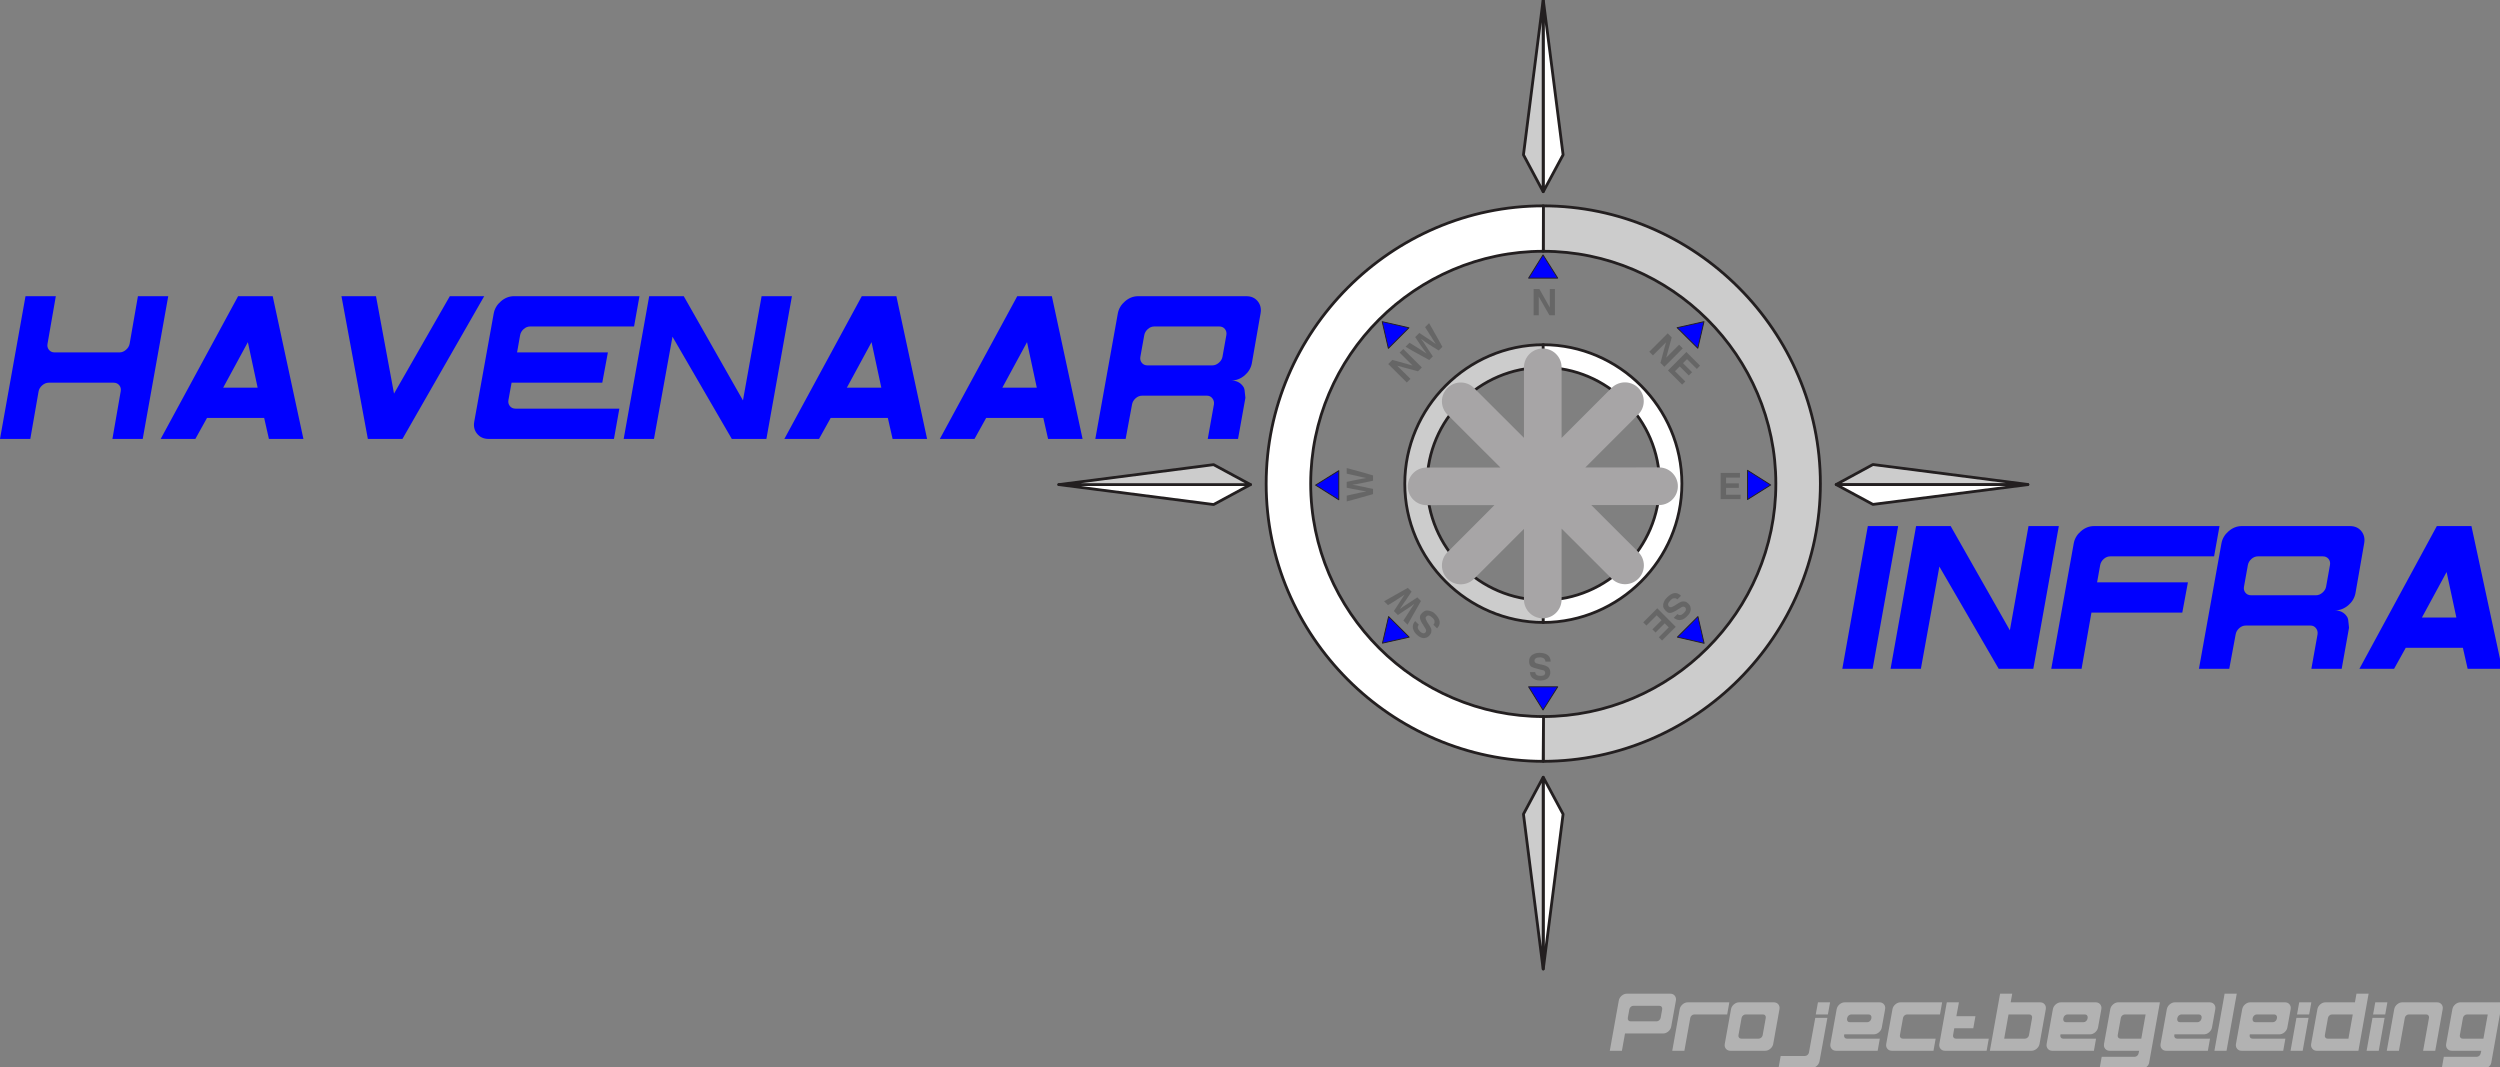 <svg width="445" height="190" xmlns="http://www.w3.org/2000/svg" xmlns:undefined="http://sodipodi.sourceforge.net/DTD/sodipodi-0.dtd" xml:space="preserve" version="1.1">
 <rect width="100%" height="100%" fill="#808080" stroke="none"/>

 <g>
  <title>Layer 1</title>
  <g id="svg_1">
   <path fill="#0000ff" fill-rule="nonzero" id="path364" d="m25.406,78.128l-5.396,0l1.476,-8.475c0.077,-0.411 -0.005,-0.764 -0.251,-1.071c-0.243,-0.309 -0.583,-0.463 -1.019,-0.463l-11.536,0c-0.41,0 -0.795,0.153 -1.155,0.463c-0.359,0.307 -0.578,0.667 -0.654,1.077l-1.476,8.468l-5.395,0l4.542,-25.405l5.395,0l-1.476,8.475c-0.077,0.411 0.007,0.764 0.251,1.072c0.244,0.308 0.584,0.461 1.02,0.461l11.536,0c0.409,0 0.795,-0.153 1.155,-0.461c0.359,-0.308 0.576,-0.668 0.653,-1.079l1.476,-8.468l5.396,0l-4.543,25.405"/>
   <path fill="#0000ff" fill-rule="nonzero" id="path366" d="m45.859,69.005l-1.739,-8.103l-4.395,8.103l6.133,0zm8.148,9.123l-6.141,0l-0.845,-3.733l-10.176,0l-2.072,3.733l-6.172,0l13.781,-25.405l6.159,0l5.467,25.405"/>
   <path fill="#0000ff" fill-rule="nonzero" id="path368" d="m71.636,78.128l-6.159,0l-4.697,-25.405l6.147,0l3.208,17.341l9.931,-17.341l6.121,0l-14.551,25.405"/>
   <path fill="#0000ff" fill-rule="nonzero" id="path370" d="m108.204,62.731l-1,5.389l-16.143,0l-0.557,3.08c-0.077,0.411 0.007,0.769 0.251,1.077c0.244,0.308 0.583,0.461 1.019,0.461l18.471,0l-0.961,5.389l-22.327,0c-0.847,0 -1.52,-0.301 -2.021,-0.904c-0.5,-0.604 -0.673,-1.328 -0.519,-2.175l3.464,-19.247c0.153,-0.848 0.584,-1.572 1.289,-2.176c0.705,-0.603 1.483,-0.904 2.329,-0.904l22.325,0l-0.961,5.389l-18.471,0c-0.436,0 -0.828,0.153 -1.173,0.461c-0.348,0.308 -0.559,0.668 -0.636,1.077l-0.545,3.08l16.167,0"/>
   <path fill="#0000ff" fill-rule="nonzero" id="path372" d="m136.42,78.128l-6.159,0l-10.56,-18.195l-3.292,18.195l-5.395,0l4.541,-25.405l6.153,0l10.54,18.553l3.317,-18.553l5.396,0l-4.543,25.405"/>
   <path fill="#0000ff" fill-rule="nonzero" id="path374" d="m156.874,69.005l-1.739,-8.103l-4.395,8.103l6.133,0zm8.147,9.123l-6.14,0l-0.845,-3.733l-10.176,0l-2.072,3.733l-6.172,0l13.781,-25.405l6.159,0l5.465,25.405"/>
   <path fill="#0000ff" fill-rule="nonzero" id="path376" d="m184.55,69.005l-1.739,-8.103l-4.395,8.103l6.133,0zm8.148,9.123l-6.14,0l-0.847,-3.733l-10.175,0l-2.073,3.733l-6.171,0l13.78,-25.405l6.159,0l5.467,25.405"/>
   <path fill="#0000ff" fill-rule="nonzero" id="path378" d="m220.374,78.128l-5.395,0l1.104,-6.165c0.051,-0.404 -0.045,-0.763 -0.289,-1.071c-0.244,-0.308 -0.565,-0.463 -0.975,-0.463l-11.511,0c-0.436,0 -0.821,0.155 -1.167,0.463c-0.347,0.308 -0.559,0.673 -0.635,1.083l-1.143,6.153l-5.396,0l4.004,-22.325c0.153,-0.848 0.584,-1.572 1.289,-2.176c0.705,-0.603 1.481,-0.904 2.328,-0.904l19.248,0c0.872,0 1.552,0.301 2.04,0.904c0.487,0.604 0.653,1.328 0.5,2.176l-1.547,8.86c-0.16,0.845 -0.591,1.571 -1.303,2.175c-0.712,0.596 -1.507,0.897 -2.387,0.897c0.951,0 1.669,0.36 2.156,1.079c0.155,0.204 0.244,0.512 0.269,0.924c0.077,0.692 0.116,1.052 0.116,1.077l-1.309,7.313zm-2.771,-14.627l0.687,-3.851c0.076,-0.409 -0.007,-0.769 -0.251,-1.077c-0.244,-0.308 -0.584,-0.461 -1.02,-0.461l-11.536,0c-0.436,0 -0.827,0.153 -1.167,0.461c-0.347,0.308 -0.559,0.668 -0.636,1.077l-0.692,3.851c-0.077,0.411 0.007,0.769 0.249,1.077c0.244,0.308 0.584,0.461 1.021,0.461l11.535,0c0.411,0 0.796,-0.153 1.155,-0.461c0.359,-0.308 0.577,-0.667 0.655,-1.077"/>
   <path fill="#b2b2b2" fill-rule="nonzero" id="path380" d="m297.476,182.725c-0.061,0.34 -0.233,0.629 -0.516,0.871c-0.283,0.241 -0.593,0.363 -0.932,0.363l-6.776,0l-0.553,3.08l-2.157,0l1.601,-8.933c0.061,-0.339 0.233,-0.629 0.516,-0.871c0.283,-0.24 0.593,-0.361 0.932,-0.361l7.7,0c0.349,0 0.621,0.121 0.817,0.361c0.195,0.241 0.261,0.532 0.2,0.871l-0.832,4.62zm-1.881,-1.54l0.277,-1.54c0.031,-0.164 -0.003,-0.308 -0.101,-0.431c-0.097,-0.124 -0.233,-0.185 -0.408,-0.185l-4.615,0c-0.175,0 -0.331,0.061 -0.467,0.185c-0.14,0.123 -0.224,0.267 -0.255,0.431l-0.277,1.54c-0.031,0.165 0.003,0.308 0.1,0.432c0.097,0.123 0.233,0.184 0.408,0.184l4.613,0c0.164,0 0.319,-0.061 0.461,-0.184c0.144,-0.124 0.231,-0.267 0.263,-0.432"/>
   <path fill="#b2b2b2" fill-rule="nonzero" id="path382" d="m307.44,180.569l-5.849,0c-0.175,0 -0.328,0.061 -0.467,0.185c-0.139,0.123 -0.224,0.267 -0.255,0.431l-1.049,5.853l-2.159,0l1.324,-7.393c0.061,-0.339 0.233,-0.629 0.516,-0.871c0.283,-0.24 0.593,-0.361 0.932,-0.361l7.392,0l-0.385,2.156"/>
   <path fill="#b2b2b2" fill-rule="nonzero" id="path384" d="m315.635,185.807c-0.061,0.339 -0.233,0.628 -0.516,0.869c-0.283,0.241 -0.593,0.363 -0.932,0.363l-6.16,0c-0.349,0 -0.621,-0.121 -0.816,-0.363c-0.196,-0.241 -0.263,-0.531 -0.201,-0.869l1.109,-6.161c0.061,-0.339 0.233,-0.629 0.516,-0.871c0.283,-0.24 0.593,-0.361 0.932,-0.361l6.16,0c0.349,0 0.621,0.121 0.816,0.361c0.196,0.241 0.263,0.532 0.201,0.871l-1.109,6.161zm-1.881,-1.541l0.553,-3.08c0.032,-0.164 -0.001,-0.308 -0.099,-0.431c-0.099,-0.124 -0.235,-0.185 -0.409,-0.185l-3.075,0c-0.175,0 -0.331,0.061 -0.471,0.185c-0.137,0.123 -0.223,0.267 -0.253,0.431l-0.555,3.08c-0.031,0.165 0.003,0.309 0.1,0.432c0.099,0.123 0.235,0.185 0.408,0.185l3.076,0c0.175,0 0.331,-0.063 0.469,-0.185c0.139,-0.123 0.224,-0.267 0.255,-0.432"/>
   <path fill="#b2b2b2" fill-rule="nonzero" id="path386" d="m323.875,188.887c-0.061,0.339 -0.233,0.629 -0.516,0.869c-0.283,0.243 -0.593,0.363 -0.932,0.363l-5.852,0l0.384,-2.156l4.311,0c0.175,0 0.331,-0.061 0.469,-0.185c0.139,-0.123 0.223,-0.267 0.255,-0.431l1.119,-6.161l2.159,0l-1.396,7.701zm1.491,-8.317l-2.159,0l0.388,-2.156l2.159,0l-0.388,2.156"/>
   <path fill="#b2b2b2" fill-rule="nonzero" id="path388" d="m334.224,187.039l-7.392,0c-0.349,0 -0.621,-0.121 -0.816,-0.363c-0.196,-0.241 -0.263,-0.531 -0.2,-0.869l1.108,-6.161c0.061,-0.339 0.233,-0.629 0.516,-0.871c0.283,-0.24 0.593,-0.361 0.932,-0.361l6.16,0c0.349,0 0.621,0.121 0.817,0.361c0.195,0.241 0.261,0.532 0.2,0.871l-0.587,3.235c-0.061,0.339 -0.233,0.628 -0.515,0.871c-0.283,0.241 -0.593,0.361 -0.932,0.361l-5.236,0l-0.028,0.153c-0.032,0.165 0.001,0.309 0.1,0.432c0.097,0.123 0.233,0.185 0.408,0.185l5.849,0l-0.385,2.156zm-1.139,-5.699l0.031,-0.155c0.031,-0.164 -0.003,-0.308 -0.1,-0.431c-0.099,-0.124 -0.235,-0.185 -0.409,-0.185l-3.08,0c-0.175,0 -0.331,0.061 -0.469,0.185c-0.139,0.123 -0.223,0.267 -0.255,0.431l-0.031,0.155c-0.031,0.164 0.003,0.308 0.101,0.431c0.097,0.124 0.233,0.185 0.407,0.185l3.081,0c0.173,0 0.331,-0.061 0.469,-0.185c0.139,-0.123 0.223,-0.267 0.255,-0.431"/>
   <path fill="#b2b2b2" fill-rule="nonzero" id="path390" d="m338.307,178.413c-0.34,0 -0.651,0.121 -0.932,0.361c-0.283,0.241 -0.455,0.532 -0.516,0.871l-1.109,6.161c-0.061,0.339 0.005,0.628 0.2,0.869c0.195,0.241 0.468,0.363 0.816,0.363l7.393,0l0.385,-2.156l-5.853,0c-0.175,0 -0.311,-0.063 -0.408,-0.185c-0.097,-0.123 -0.131,-0.267 -0.1,-0.432l0.555,-3.08c0.031,-0.164 0.116,-0.308 0.255,-0.431c0.137,-0.124 0.295,-0.185 0.469,-0.185l5.852,0l0.385,-2.156l-7.392,0"/>
   <path fill="#b2b2b2" fill-rule="nonzero" id="path392" d="m353.615,187.039l-7.392,0c-0.349,0 -0.621,-0.121 -0.816,-0.363c-0.196,-0.241 -0.263,-0.531 -0.201,-0.869l1.324,-7.393l2.16,0l-0.457,2.464l3.396,0l-0.385,2.157l-3.38,0l-0.221,1.231c-0.031,0.165 0.003,0.309 0.1,0.432c0.099,0.123 0.233,0.185 0.408,0.185l5.851,0l-0.385,2.156"/>
   <path fill="#b2b2b2" fill-rule="nonzero" id="path394" d="m363.04,185.807c-0.061,0.339 -0.233,0.628 -0.515,0.869c-0.283,0.241 -0.593,0.363 -0.933,0.363l-7.392,0l1.817,-10.165l2.159,0l-0.275,1.54l5.231,0c0.351,0 0.621,0.121 0.817,0.361c0.195,0.241 0.261,0.532 0.2,0.871l-1.109,6.161zm-1.881,-1.541l0.555,-3.08c0.031,-0.164 -0.003,-0.308 -0.1,-0.431c-0.097,-0.124 -0.233,-0.185 -0.408,-0.185l-3.689,0l-0.772,4.313l3.691,0c0.175,0 0.332,-0.063 0.469,-0.185c0.14,-0.123 0.224,-0.267 0.255,-0.432"/>
   <path fill="#b2b2b2" fill-rule="nonzero" id="path396" d="m372.714,187.039l-7.393,0c-0.349,0 -0.621,-0.121 -0.816,-0.363c-0.196,-0.241 -0.263,-0.531 -0.2,-0.869l1.109,-6.161c0.061,-0.339 0.233,-0.629 0.515,-0.871c0.283,-0.24 0.593,-0.361 0.932,-0.361l6.16,0c0.351,0 0.621,0.121 0.817,0.361c0.195,0.241 0.261,0.532 0.2,0.871l-0.585,3.235c-0.061,0.339 -0.233,0.628 -0.516,0.871c-0.283,0.241 -0.593,0.361 -0.932,0.361l-5.236,0l-0.028,0.153c-0.031,0.165 0.001,0.309 0.1,0.432c0.097,0.123 0.233,0.185 0.408,0.185l5.849,0l-0.384,2.156zm-1.14,-5.699l0.031,-0.155c0.031,-0.164 -0.003,-0.308 -0.1,-0.431c-0.097,-0.124 -0.233,-0.185 -0.408,-0.185l-3.08,0c-0.175,0 -0.332,0.061 -0.471,0.185c-0.139,0.123 -0.223,0.267 -0.253,0.431l-0.031,0.155c-0.032,0.164 0.001,0.308 0.1,0.431c0.097,0.124 0.233,0.185 0.407,0.185l3.081,0c0.175,0 0.331,-0.061 0.469,-0.185c0.139,-0.123 0.223,-0.267 0.255,-0.431"/>
   <path fill="#b2b2b2" fill-rule="nonzero" id="path398" d="m379.944,188.116c0.175,0 0.331,-0.061 0.469,-0.184c0.139,-0.124 0.224,-0.268 0.255,-0.435l0.1,-0.459l-5.233,0c-0.349,0 -0.621,-0.121 -0.816,-0.363c-0.196,-0.241 -0.263,-0.531 -0.201,-0.869l1.107,-6.161c0.061,-0.339 0.233,-0.629 0.516,-0.871c0.283,-0.24 0.592,-0.361 0.932,-0.361l7.392,0l-1.924,10.781c-0.052,0.256 -0.183,0.475 -0.393,0.655c-0.211,0.18 -0.444,0.269 -0.701,0.269l-7.7,0l0.353,-2.003l5.845,0zm1.207,-3.233l0.769,-4.313l-3.691,0c-0.175,0 -0.331,0.061 -0.469,0.185c-0.14,0.123 -0.221,0.267 -0.252,0.431l-0.555,3.08c-0.031,0.165 0.003,0.309 0.1,0.432c0.097,0.123 0.233,0.185 0.408,0.185l3.689,0"/>
   <path fill="#b2b2b2" fill-rule="nonzero" id="path400" d="m392.996,187.039l-7.392,0c-0.349,0 -0.621,-0.121 -0.816,-0.363c-0.196,-0.241 -0.263,-0.531 -0.2,-0.869l1.108,-6.161c0.063,-0.339 0.233,-0.629 0.516,-0.871c0.283,-0.24 0.593,-0.361 0.932,-0.361l6.16,0c0.349,0 0.623,0.121 0.817,0.361c0.195,0.241 0.261,0.532 0.2,0.871l-0.585,3.235c-0.061,0.339 -0.233,0.628 -0.516,0.871c-0.283,0.241 -0.593,0.361 -0.932,0.361l-5.236,0l-0.028,0.153c-0.031,0.165 0.003,0.309 0.1,0.432c0.097,0.123 0.233,0.185 0.408,0.185l5.851,0l-0.387,2.156zm-1.139,-5.699l0.031,-0.155c0.031,-0.164 -0.003,-0.308 -0.1,-0.431c-0.099,-0.124 -0.235,-0.185 -0.408,-0.185l-3.081,0c-0.173,0 -0.331,0.061 -0.469,0.185c-0.139,0.123 -0.223,0.267 -0.255,0.431l-0.031,0.155c-0.031,0.164 0.003,0.308 0.101,0.431c0.097,0.124 0.233,0.185 0.408,0.185l3.08,0c0.175,0 0.331,-0.061 0.469,-0.185c0.139,-0.123 0.224,-0.267 0.255,-0.431"/>
   <path fill="#b2b2b2" fill-rule="nonzero" id="path402" d="m395.983,176.873l2.159,0l-1.819,10.165l-2.157,0l1.817,-10.165"/>
   <path fill="#b2b2b2" fill-rule="nonzero" id="path404" d="m406.411,187.039l-7.392,0c-0.349,0 -0.621,-0.121 -0.816,-0.363c-0.196,-0.241 -0.261,-0.531 -0.2,-0.869l1.108,-6.161c0.063,-0.339 0.233,-0.629 0.516,-0.871c0.283,-0.24 0.593,-0.361 0.932,-0.361l6.161,0c0.348,0 0.621,0.121 0.816,0.361c0.195,0.241 0.261,0.532 0.2,0.871l-0.585,3.235c-0.061,0.339 -0.233,0.628 -0.516,0.871c-0.283,0.241 -0.593,0.361 -0.932,0.361l-5.236,0l-0.028,0.153c-0.031,0.165 0.003,0.309 0.1,0.432c0.097,0.123 0.233,0.185 0.408,0.185l5.849,0l-0.385,2.156zm-1.139,-5.699l0.031,-0.155c0.031,-0.164 -0.003,-0.308 -0.1,-0.431c-0.097,-0.124 -0.235,-0.185 -0.408,-0.185l-3.081,0c-0.173,0 -0.331,0.061 -0.469,0.185c-0.139,0.123 -0.223,0.267 -0.255,0.431l-0.031,0.155c-0.031,0.164 0.004,0.308 0.101,0.431c0.097,0.124 0.233,0.185 0.408,0.185l3.08,0c0.175,0 0.331,-0.061 0.469,-0.185c0.139,-0.123 0.224,-0.267 0.255,-0.431"/>
   <path fill="#b2b2b2" fill-rule="nonzero" id="path406" d="m409.878,187.039l-2.159,0l1.044,-5.853l2.159,0l-1.044,5.853zm1.155,-6.469l-2.159,0l0.385,-2.156l2.159,0l-0.385,2.156"/>
   <path fill="#b2b2b2" fill-rule="nonzero" id="path408" d="m419.796,187.039l-7.393,0c-0.339,0 -0.608,-0.121 -0.808,-0.363c-0.2,-0.241 -0.269,-0.531 -0.208,-0.869l1.108,-6.161c0.063,-0.339 0.235,-0.629 0.516,-0.871c0.283,-0.24 0.593,-0.361 0.932,-0.361l5.237,0l0.273,-1.54l2.16,0l-1.817,10.165zm-1.775,-2.156l0.771,-4.313l-3.691,0c-0.175,0 -0.332,0.061 -0.471,0.185c-0.139,0.123 -0.223,0.267 -0.253,0.431l-0.555,3.08c-0.031,0.165 0.003,0.309 0.1,0.432c0.097,0.123 0.233,0.185 0.408,0.185l3.691,0"/>
   <path fill="#b2b2b2" fill-rule="nonzero" id="path410" d="m423.415,187.039l-2.159,0l1.045,-5.853l2.157,0l-1.044,5.853zm1.155,-6.469l-2.159,0l0.385,-2.156l2.159,0l-0.385,2.156"/>
   <path fill="#b2b2b2" fill-rule="nonzero" id="path412" d="m426.172,179.645c0.061,-0.339 0.233,-0.629 0.516,-0.871c0.283,-0.24 0.593,-0.361 0.932,-0.361l6.16,0c0.349,0 0.621,0.121 0.816,0.361c0.196,0.241 0.263,0.532 0.2,0.871l-1.324,7.393l-2.159,0l1.047,-5.853c0.032,-0.164 -0.001,-0.308 -0.099,-0.431c-0.099,-0.124 -0.235,-0.185 -0.407,-0.185l-3.077,0c-0.175,0 -0.331,0.059 -0.471,0.177c-0.136,0.119 -0.22,0.264 -0.251,0.439l-1.049,5.853l-2.16,0l1.325,-7.393"/>
   <path fill="#b2b2b2" fill-rule="nonzero" id="path414" d="m440.842,188.116c0.175,0 0.332,-0.061 0.469,-0.184c0.139,-0.124 0.224,-0.268 0.255,-0.435l0.1,-0.459l-5.233,0c-0.349,0 -0.621,-0.121 -0.816,-0.363c-0.196,-0.241 -0.263,-0.531 -0.201,-0.869l1.107,-6.161c0.061,-0.339 0.233,-0.629 0.516,-0.871c0.283,-0.24 0.593,-0.361 0.932,-0.361l7.393,0l-1.925,10.781c-0.052,0.256 -0.183,0.475 -0.393,0.655c-0.211,0.18 -0.444,0.269 -0.7,0.269l-7.701,0l0.353,-2.003l5.845,0zm1.207,-3.233l0.771,-4.313l-3.692,0c-0.175,0 -0.331,0.061 -0.469,0.185c-0.139,0.123 -0.221,0.267 -0.252,0.431l-0.555,3.08c-0.031,0.165 0.003,0.309 0.101,0.432c0.097,0.123 0.233,0.185 0.407,0.185l3.689,0"/>
   <path fill="#0000ff" fill-rule="nonzero" id="path416" d="m332.474,93.641l5.396,0l-4.543,25.405l-5.395,0l4.541,-25.405"/>
   <path fill="#0000ff" fill-rule="nonzero" id="path418" d="m361.928,119.047l-6.16,0l-10.56,-18.195l-3.291,18.195l-5.395,0l4.541,-25.405l6.153,0l10.54,18.553l3.317,-18.553l5.396,0l-4.543,25.405"/>
   <path fill="#0000ff" fill-rule="nonzero" id="path420" d="m394.108,99.031l-18.464,0c-0.436,0 -0.828,0.153 -1.173,0.461c-0.347,0.308 -0.559,0.668 -0.636,1.079l-0.552,3.079l16.168,0l-1.001,5.389l-16.173,0l-1.757,10.008l-5.396,0l4.003,-22.327c0.155,-0.847 0.584,-1.571 1.291,-2.175c0.705,-0.603 1.481,-0.904 2.328,-0.904l22.327,0l-0.963,5.389"/>
   <path fill="#0000ff" fill-rule="nonzero" id="path422" d="m416.82,119.047l-5.396,0l1.104,-6.165c0.051,-0.404 -0.045,-0.763 -0.289,-1.071c-0.244,-0.308 -0.565,-0.463 -0.976,-0.463l-11.509,0c-0.436,0 -0.821,0.155 -1.167,0.463c-0.347,0.308 -0.559,0.673 -0.635,1.084l-1.143,6.152l-5.396,0l4.004,-22.327c0.153,-0.847 0.584,-1.571 1.289,-2.175c0.705,-0.603 1.483,-0.904 2.329,-0.904l19.247,0c0.872,0 1.552,0.301 2.04,0.904c0.487,0.604 0.653,1.328 0.5,2.175l-1.547,8.861c-0.16,0.847 -0.589,1.571 -1.301,2.175c-0.712,0.596 -1.508,0.897 -2.387,0.897c0.949,0 1.668,0.36 2.155,1.079c0.155,0.205 0.244,0.512 0.271,0.923c0.076,0.693 0.115,1.053 0.115,1.079l-1.308,7.313zm-2.772,-14.627l0.687,-3.849c0.076,-0.411 -0.007,-0.771 -0.251,-1.079c-0.244,-0.308 -0.584,-0.461 -1.02,-0.461l-11.535,0c-0.437,0 -0.828,0.153 -1.168,0.461c-0.347,0.308 -0.559,0.668 -0.636,1.079l-0.692,3.849c-0.077,0.409 0.007,0.769 0.251,1.077c0.244,0.308 0.584,0.461 1.02,0.461l11.535,0c0.411,0 0.796,-0.153 1.155,-0.461c0.36,-0.308 0.577,-0.668 0.655,-1.077"/>
   <path fill="#0000ff" fill-rule="nonzero" id="path424" d="m437.234,109.924l-1.739,-8.103l-4.395,8.103l6.133,0zm8.148,9.123l-6.14,0l-0.847,-3.733l-10.175,0l-2.073,3.733l-6.171,0l13.78,-25.405l6.16,0l5.465,25.405"/>
   <path fill="#666666" fill-rule="evenodd" id="path426" d="m272.984,56.113l0,-4.667l1.027,0l1.853,3.283l0,0l0,-3.283l0.916,0l0,4.667l-0.983,0l-1.899,-3.304l0,0l0,3.304l-0.915,0"/>
   <path fill="#cccccc" fill-rule="evenodd" id="path428" d="m274.703,110.799l0.023,-3.975c-11.343,0 -20.7,-9.356 -20.7,-20.721c0,-11.365 9.335,-20.7 20.677,-20.7l0.023,-4.041c-13.509,0 -24.673,11.187 -24.673,24.741c0,13.531 11.141,24.651 24.651,24.696zm0,24.719l-0.067,-7.972c22.776,0 41.465,-18.689 41.465,-41.443c0,-22.732 -18.645,-41.376 -41.421,-41.376l-0.021,-8.084c27.085,0 49.369,22.352 49.369,49.46c0,27.108 -22.24,49.347 -49.325,49.415"/>
   <path fill="none" stroke="#231f20" stroke-width="0.502" stroke-linecap="round" stroke-linejoin="round" stroke-miterlimit="22.926" id="path430" d="m274.703,110.799l0.023,-3.975c-11.343,0 -20.7,-9.356 -20.7,-20.721c0,-11.365 9.335,-20.7 20.677,-20.7l0.023,-4.041c-13.509,0 -24.673,11.187 -24.673,24.741c0,13.531 11.141,24.651 24.651,24.696zm0,24.719l-0.067,-7.972c22.776,0 41.465,-18.689 41.465,-41.443c0,-22.732 -18.645,-41.376 -41.421,-41.376l-0.021,-8.084c27.085,0 49.369,22.352 49.369,49.46c0,27.108 -22.24,49.347 -49.325,49.415z"/>
   <path fill="#ffffff" fill-rule="evenodd" id="path432" d="m274.703,110.799l-0.023,-3.975c11.388,0 20.721,-9.356 20.721,-20.721c0,-11.365 -9.311,-20.7 -20.699,-20.7l-0.023,-4.041c13.532,0 24.697,11.187 24.697,24.741c0,13.531 -11.121,24.651 -24.675,24.696zm-0.023,24.719l0.067,-7.972c-22.752,0 -41.443,-18.689 -41.443,-41.443c0,-22.732 18.645,-41.376 41.399,-41.376l0.023,-8.084c-27.063,0 -49.348,22.352 -49.348,49.46c0,27.108 22.24,49.347 49.303,49.415"/>
   <path fill="none" stroke="#231f20" stroke-width="0.502" stroke-linecap="round" stroke-linejoin="round" stroke-miterlimit="22.926" id="path434" d="m274.703,110.799l-0.023,-3.975c11.388,0 20.721,-9.356 20.721,-20.721c0,-11.365 -9.311,-20.7 -20.699,-20.7l-0.023,-4.041c13.532,0 24.697,11.187 24.697,24.741c0,13.531 -11.121,24.651 -24.675,24.696zm-0.023,24.719l0.067,-7.972c-22.752,0 -41.443,-18.689 -41.443,-41.443c0,-22.732 18.645,-41.376 41.399,-41.376l0.023,-8.084c-27.063,0 -49.348,22.352 -49.348,49.46c0,27.108 22.24,49.347 49.303,49.415z"/>
   <path fill="none" stroke="#a7a5a6" stroke-width="6.699" stroke-linecap="round" stroke-linejoin="round" stroke-miterlimit="22.926" id="path436" d="m260.011,100.661l29.229,-29.252m-14.627,-6.029l0,41.332m-14.603,-35.28l29.251,29.207m-35.324,-14.068l41.375,-0.021"/>
   <path fill="#666666" fill-rule="evenodd" id="path438" d="m250.408,68.083l-3.304,-3.283l0.736,-0.737l3.596,1.005l0,0l-2.3,-2.3l0.647,-0.648l3.305,3.283l-0.692,0.692l-3.707,-1.004l0,0l2.367,2.344l-0.648,0.648zm3.997,-3.997l-3.037,-1.675l-1.183,-0.692l0.715,-0.715c1.652,1.027 2.635,1.652 2.947,1.876l0.023,-0.023c-0.156,-0.201 -0.312,-0.401 -0.469,-0.648c-0.177,-0.223 -0.312,-0.447 -0.424,-0.603c-0.133,-0.179 -0.312,-0.447 -0.536,-0.803c-0.223,-0.357 -0.401,-0.627 -0.536,-0.805l0.737,-0.736c1.519,1.005 2.479,1.629 2.881,1.943l0.021,-0.023c-0.133,-0.223 -0.291,-0.424 -0.424,-0.648c-0.133,-0.179 -0.245,-0.424 -0.401,-0.669c-0.157,-0.201 -0.336,-0.469 -0.492,-0.759c-0.179,-0.268 -0.357,-0.581 -0.559,-0.872l0.715,-0.715l1.697,2.993l0.669,1.228l-0.647,0.648c-0.492,-0.291 -0.871,-0.536 -1.095,-0.671c-0.223,-0.179 -0.468,-0.291 -0.737,-0.469c-0.267,-0.179 -0.491,-0.357 -0.691,-0.468c-0.201,-0.157 -0.403,-0.313 -0.581,-0.447l-0.023,0.021c0.135,0.179 0.247,0.336 0.38,0.515c0.112,0.156 0.245,0.379 0.424,0.647c0.157,0.245 0.336,0.513 0.491,0.76c0.157,0.245 0.425,0.648 0.783,1.16l-0.648,0.648"/>
   <path fill="#666666" fill-rule="evenodd" id="path440" d="m244.402,87.956l-3.327,0.937l-1.361,0.357l0,-1.027c1.897,-0.425 3.059,-0.692 3.439,-0.737l0,-0.023c-0.245,-0.044 -0.492,-0.089 -0.781,-0.133c-0.313,-0.045 -0.559,-0.112 -0.76,-0.156c-0.201,-0.023 -0.513,-0.091 -0.937,-0.157c-0.403,-0.111 -0.715,-0.156 -0.96,-0.2l0,-1.049c1.785,-0.357 2.924,-0.604 3.439,-0.671l0,-0.023c-0.268,-0.067 -0.515,-0.089 -0.76,-0.156c-0.223,-0.044 -0.491,-0.111 -0.759,-0.179c-0.268,-0.067 -0.559,-0.112 -0.893,-0.2c-0.312,-0.068 -0.669,-0.157 -1.027,-0.224l0,-1.005l3.349,0.916l1.339,0.401l0,0.939c-0.58,0.112 -1.004,0.201 -1.249,0.268c-0.291,0.044 -0.559,0.112 -0.871,0.179c-0.313,0.067 -0.581,0.112 -0.827,0.156c-0.245,0.045 -0.492,0.067 -0.692,0.112l0,0.023c0.2,0.044 0.401,0.067 0.624,0.088c0.201,0.045 0.448,0.112 0.737,0.157c0.291,0.067 0.604,0.133 0.893,0.179c0.291,0.089 0.76,0.179 1.384,0.289l0,0.939"/>
   <path fill="#666666" fill-rule="evenodd" id="path442" d="m255.79,111.848l-0.648,-0.647c0.135,-0.135 0.201,-0.247 0.201,-0.425c0.023,-0.111 0,-0.268 -0.044,-0.401c-0.067,-0.112 -0.157,-0.245 -0.268,-0.357c-0.469,-0.469 -0.848,-0.581 -1.116,-0.313c-0.089,0.091 -0.18,0.179 -0.157,0.291c0,0.089 0.023,0.201 0.068,0.289c0.021,0.068 0.112,0.247 0.223,0.448c0.112,0.156 0.201,0.289 0.245,0.379c0.18,0.268 0.336,0.515 0.425,0.737c0.088,0.224 0.088,0.447 0.044,0.669c-0.023,0.201 -0.156,0.424 -0.38,0.648c-0.223,0.223 -0.424,0.335 -0.692,0.38c-0.245,0.067 -0.492,0.044 -0.736,-0.068c-0.291,-0.111 -0.559,-0.289 -0.827,-0.557c-0.224,-0.224 -0.403,-0.447 -0.513,-0.737c-0.112,-0.2 -0.156,-0.424 -0.135,-0.625c0,-0.223 0.045,-0.401 0.112,-0.559c0.089,-0.179 0.179,-0.312 0.312,-0.445l0.648,0.648c-0.312,0.356 -0.223,0.759 0.201,1.183c0.156,0.156 0.312,0.268 0.491,0.312c0.156,0.067 0.336,0.023 0.447,-0.089c0.179,-0.179 0.201,-0.379 0.089,-0.624c-0.133,-0.224 -0.245,-0.38 -0.357,-0.581c-0.089,-0.179 -0.179,-0.312 -0.245,-0.38c-0.201,-0.335 -0.312,-0.58 -0.38,-0.781c-0.067,-0.2 -0.067,-0.379 -0.023,-0.557c0.023,-0.201 0.157,-0.38 0.336,-0.559c0.245,-0.247 0.469,-0.38 0.715,-0.447c0.245,-0.023 0.491,0 0.692,0.067c0.245,0.067 0.424,0.156 0.603,0.245c0.133,0.135 0.268,0.224 0.357,0.313c0.937,0.937 1.049,1.808 0.312,2.545zm-2.857,-4.868l-1.697,2.992l-0.692,1.229l-0.737,-0.737c1.049,-1.631 1.675,-2.613 1.899,-2.925l-0.023,-0.023c-0.156,0.156 -0.401,0.313 -0.625,0.469c-0.245,0.179 -0.469,0.312 -0.625,0.424c-0.201,0.112 -0.447,0.268 -0.781,0.513c-0.335,0.224 -0.648,0.424 -0.827,0.559l-0.715,-0.715c0.983,-1.519 1.608,-2.501 1.899,-2.925l0,0c-0.201,0.156 -0.424,0.291 -0.648,0.424c-0.179,0.133 -0.401,0.268 -0.648,0.424c-0.223,0.135 -0.491,0.313 -0.759,0.492c-0.289,0.156 -0.58,0.357 -0.893,0.536l-0.692,-0.692l2.992,-1.697l1.228,-0.692l0.671,0.669c-0.313,0.491 -0.581,0.848 -0.715,1.072c-0.156,0.245 -0.291,0.469 -0.491,0.715c-0.179,0.268 -0.336,0.513 -0.469,0.692c-0.135,0.223 -0.268,0.403 -0.403,0.625l0,0c0.179,-0.135 0.357,-0.268 0.515,-0.38c0.2,-0.112 0.401,-0.268 0.647,-0.424c0.268,-0.179 0.513,-0.335 0.76,-0.491c0.245,-0.157 0.647,-0.425 1.183,-0.783l0.648,0.648"/>
   <path fill="#666666" fill-rule="evenodd" id="path444" d="m276.02,117.765l-0.937,0c0,-0.157 -0.045,-0.312 -0.135,-0.424c-0.067,-0.112 -0.201,-0.201 -0.335,-0.245c-0.133,-0.045 -0.291,-0.089 -0.447,-0.089c-0.692,0 -1.004,0.2 -1.027,0.601c0,0.112 0.023,0.224 0.112,0.313c0.067,0.045 0.133,0.112 0.223,0.156c0.112,0 0.291,0.067 0.513,0.135c0.179,0.023 0.335,0.067 0.447,0.089c0.312,0.067 0.581,0.133 0.781,0.245c0.224,0.089 0.403,0.224 0.536,0.424c0.135,0.201 0.201,0.447 0.201,0.737c0,0.291 -0.089,0.557 -0.224,0.76c-0.133,0.223 -0.335,0.379 -0.601,0.491c-0.247,0.112 -0.559,0.179 -0.939,0.179c-0.357,0 -0.648,-0.045 -0.871,-0.135c-0.245,-0.111 -0.447,-0.223 -0.581,-0.357c-0.156,-0.156 -0.245,-0.312 -0.312,-0.491c-0.045,-0.179 -0.089,-0.357 -0.112,-0.513l0.96,0c0.045,0.468 0.357,0.669 0.983,0.669c0.201,0 0.403,-0.045 0.559,-0.112c0.133,-0.089 0.223,-0.245 0.223,-0.401c0,-0.247 -0.111,-0.424 -0.357,-0.491c-0.245,-0.045 -0.469,-0.112 -0.669,-0.157c-0.224,-0.067 -0.38,-0.112 -0.447,-0.133c-0.357,-0.067 -0.625,-0.156 -0.827,-0.268c-0.2,-0.068 -0.335,-0.201 -0.424,-0.357c-0.089,-0.179 -0.133,-0.401 -0.133,-0.648c0,-0.335 0.067,-0.603 0.2,-0.804c0.157,-0.223 0.313,-0.379 0.536,-0.468c0.201,-0.112 0.403,-0.179 0.581,-0.224c0.177,-0.023 0.335,-0.045 0.468,-0.045c1.34,0 2.033,0.536 2.055,1.564"/>
   <path fill="#666666" fill-rule="evenodd" id="path446" d="m299.22,106.043l-0.647,0.647c-0.135,-0.133 -0.247,-0.2 -0.424,-0.2c-0.112,-0.023 -0.269,0 -0.403,0.044c-0.112,0.067 -0.245,0.156 -0.357,0.268c-0.491,0.492 -0.581,0.849 -0.335,1.139c0.089,0.089 0.2,0.156 0.312,0.135c0.068,0.021 0.179,0 0.268,-0.045c0.089,-0.044 0.268,-0.133 0.469,-0.245c0.156,-0.112 0.291,-0.201 0.38,-0.245c0.268,-0.179 0.491,-0.313 0.713,-0.403c0.224,-0.089 0.447,-0.089 0.693,-0.067c0.223,0.045 0.447,0.179 0.647,0.38c0.224,0.223 0.357,0.447 0.38,0.692c0.068,0.245 0.045,0.491 -0.067,0.781c-0.089,0.268 -0.291,0.513 -0.559,0.781c-0.245,0.245 -0.469,0.425 -0.715,0.536c-0.223,0.089 -0.447,0.135 -0.625,0.135c-0.223,0 -0.401,-0.045 -0.58,-0.135c-0.156,-0.067 -0.313,-0.179 -0.447,-0.268l0.669,-0.669c0.357,0.312 0.715,0.223 1.161,-0.224c0.157,-0.156 0.268,-0.312 0.335,-0.468c0.023,-0.157 0,-0.357 -0.111,-0.469c-0.179,-0.179 -0.38,-0.201 -0.625,-0.089c-0.201,0.156 -0.403,0.268 -0.581,0.357c-0.2,0.112 -0.335,0.201 -0.379,0.245c-0.336,0.201 -0.581,0.313 -0.781,0.38c-0.224,0.089 -0.403,0.089 -0.581,0.044c-0.179,-0.044 -0.357,-0.179 -0.536,-0.356c-0.245,-0.247 -0.38,-0.469 -0.447,-0.716c-0.021,-0.245 -0.021,-0.468 0.067,-0.691c0.068,-0.224 0.179,-0.403 0.291,-0.604c0.112,-0.112 0.201,-0.245 0.312,-0.357c0.939,-0.937 1.765,-1.049 2.501,-0.312zm-4.22,2.232l3.283,3.305l-2.435,2.433l-0.58,-0.58l1.764,-1.764l-0.715,-0.715l-1.631,1.631l-0.557,-0.559l1.629,-1.631l-0.871,-0.871l-1.831,1.831l-0.559,-0.58l2.501,-2.501"/>
   <path fill="#666666" fill-rule="evenodd" id="path448" d="m306.276,88.849l0,-4.667l3.44,0l0,0.825l-2.479,0l0,1.027l2.276,0l0,0.805l-2.276,0l0,1.228l2.589,0l0,0.781l-3.551,0"/>
   <path fill="#666666" fill-rule="evenodd" id="path450" d="m293.571,62.612l3.283,-3.283l0.715,0.737l-0.983,3.595l0,0l2.3,-2.3l0.647,0.648l-3.281,3.283l-0.692,-0.693l0.983,-3.661l0,0l-2.323,2.323l-0.648,-0.648zm3.328,3.327l3.281,-3.283l2.435,2.435l-0.581,0.58l-1.741,-1.741l-0.715,0.715l1.608,1.607l-0.581,0.581l-1.607,-1.608l-0.848,0.849l1.831,1.831l-0.559,0.559l-2.523,-2.524"/>
   <path fill="#0000ff" fill-rule="evenodd" id="path452" d="m234.175,86.348l4.132,-2.568l0,5.18l-4.132,-2.612zm11.857,-29.095l4.756,1.093l-3.661,3.663l-1.095,-4.756zm28.627,-11.88l2.612,4.131l-5.18,0l2.568,-4.131zm28.648,11.88l-4.779,1.072l3.684,3.661l1.095,-4.733zm11.879,29.072l-4.131,-2.612l0,5.203l4.131,-2.591zm-11.856,28.18l-1.095,-4.756l-3.661,3.661l4.756,1.095zm-28.671,11.879l2.612,-4.131l-5.18,0l2.568,4.131zm-28.583,-11.901l1.095,-4.733l3.661,3.661l-4.756,1.072"/>
   <path fill="none" stroke="#231f20" stroke-width="0.167" stroke-linecap="round" stroke-linejoin="round" stroke-miterlimit="22.926" id="path454" d="m234.175,86.348l4.132,-2.568l0,5.18l-4.132,-2.612zm11.857,-29.095l4.756,1.093l-3.661,3.663l-1.095,-4.756zm28.627,-11.88l2.612,4.131l-5.18,0l2.568,-4.131zm28.648,11.88l-4.779,1.072l3.684,3.661l1.095,-4.733zm11.879,29.072l-4.131,-2.612l0,5.203l4.131,-2.591zm-11.856,28.18l-1.095,-4.756l-3.661,3.661l4.756,1.095zm-28.671,11.879l2.612,-4.131l-5.18,0l2.568,4.131zm-28.583,-11.901l1.095,-4.733l3.661,3.661l-4.756,1.072z"/>
   <path fill="#ffffff" fill-rule="evenodd" id="path456" d="m274.703,138.353l0,34.119l3.528,-27.555l-3.528,-6.564zm52.139,-52.095l34.12,0l-27.577,3.528l-6.543,-3.528zm-52.139,-52.139l0,-34.12l3.528,27.555l-3.528,6.565zm-52.116,52.139l-34.12,0l27.555,3.549l6.565,-3.549"/>
   <path fill="none" stroke="#231f20" stroke-width="0.502" stroke-linecap="round" stroke-linejoin="round" stroke-miterlimit="22.926" id="path458" d="m274.703,138.353l0,34.119l3.528,-27.555l-3.528,-6.564zm52.139,-52.095l34.12,0l-27.577,3.528l-6.543,-3.528zm-52.139,-52.139l0,-34.12l3.528,27.555l-3.528,6.565zm-52.116,52.139l-34.12,0l27.555,3.549l6.565,-3.549z"/>
   <path fill="#cccccc" fill-rule="evenodd" id="path460" d="m274.68,138.353l0,34.119l-3.505,-27.555l3.505,-6.564zm-52.093,-52.095l-34.12,0l27.555,-3.551l6.565,3.551zm52.093,-52.139l0,-34.12l-3.505,27.555l3.505,6.565zm52.161,52.116l34.12,0l-27.577,-3.551l-6.543,3.551"/>
   <path fill="none" stroke="#231f20" stroke-width="0.502" stroke-linecap="round" stroke-linejoin="round" stroke-miterlimit="22.926" id="path462" d="m274.68,138.353l0,34.119l-3.505,-27.555l3.505,-6.564zm-52.093,-52.095l-34.12,0l27.555,-3.551l6.565,3.551zm52.093,-52.139l0,-34.12l-3.505,27.555l3.505,6.565zm52.161,52.116l34.12,0l-27.577,-3.551l-6.543,3.551z"/>
  </g>
 </g>
</svg>